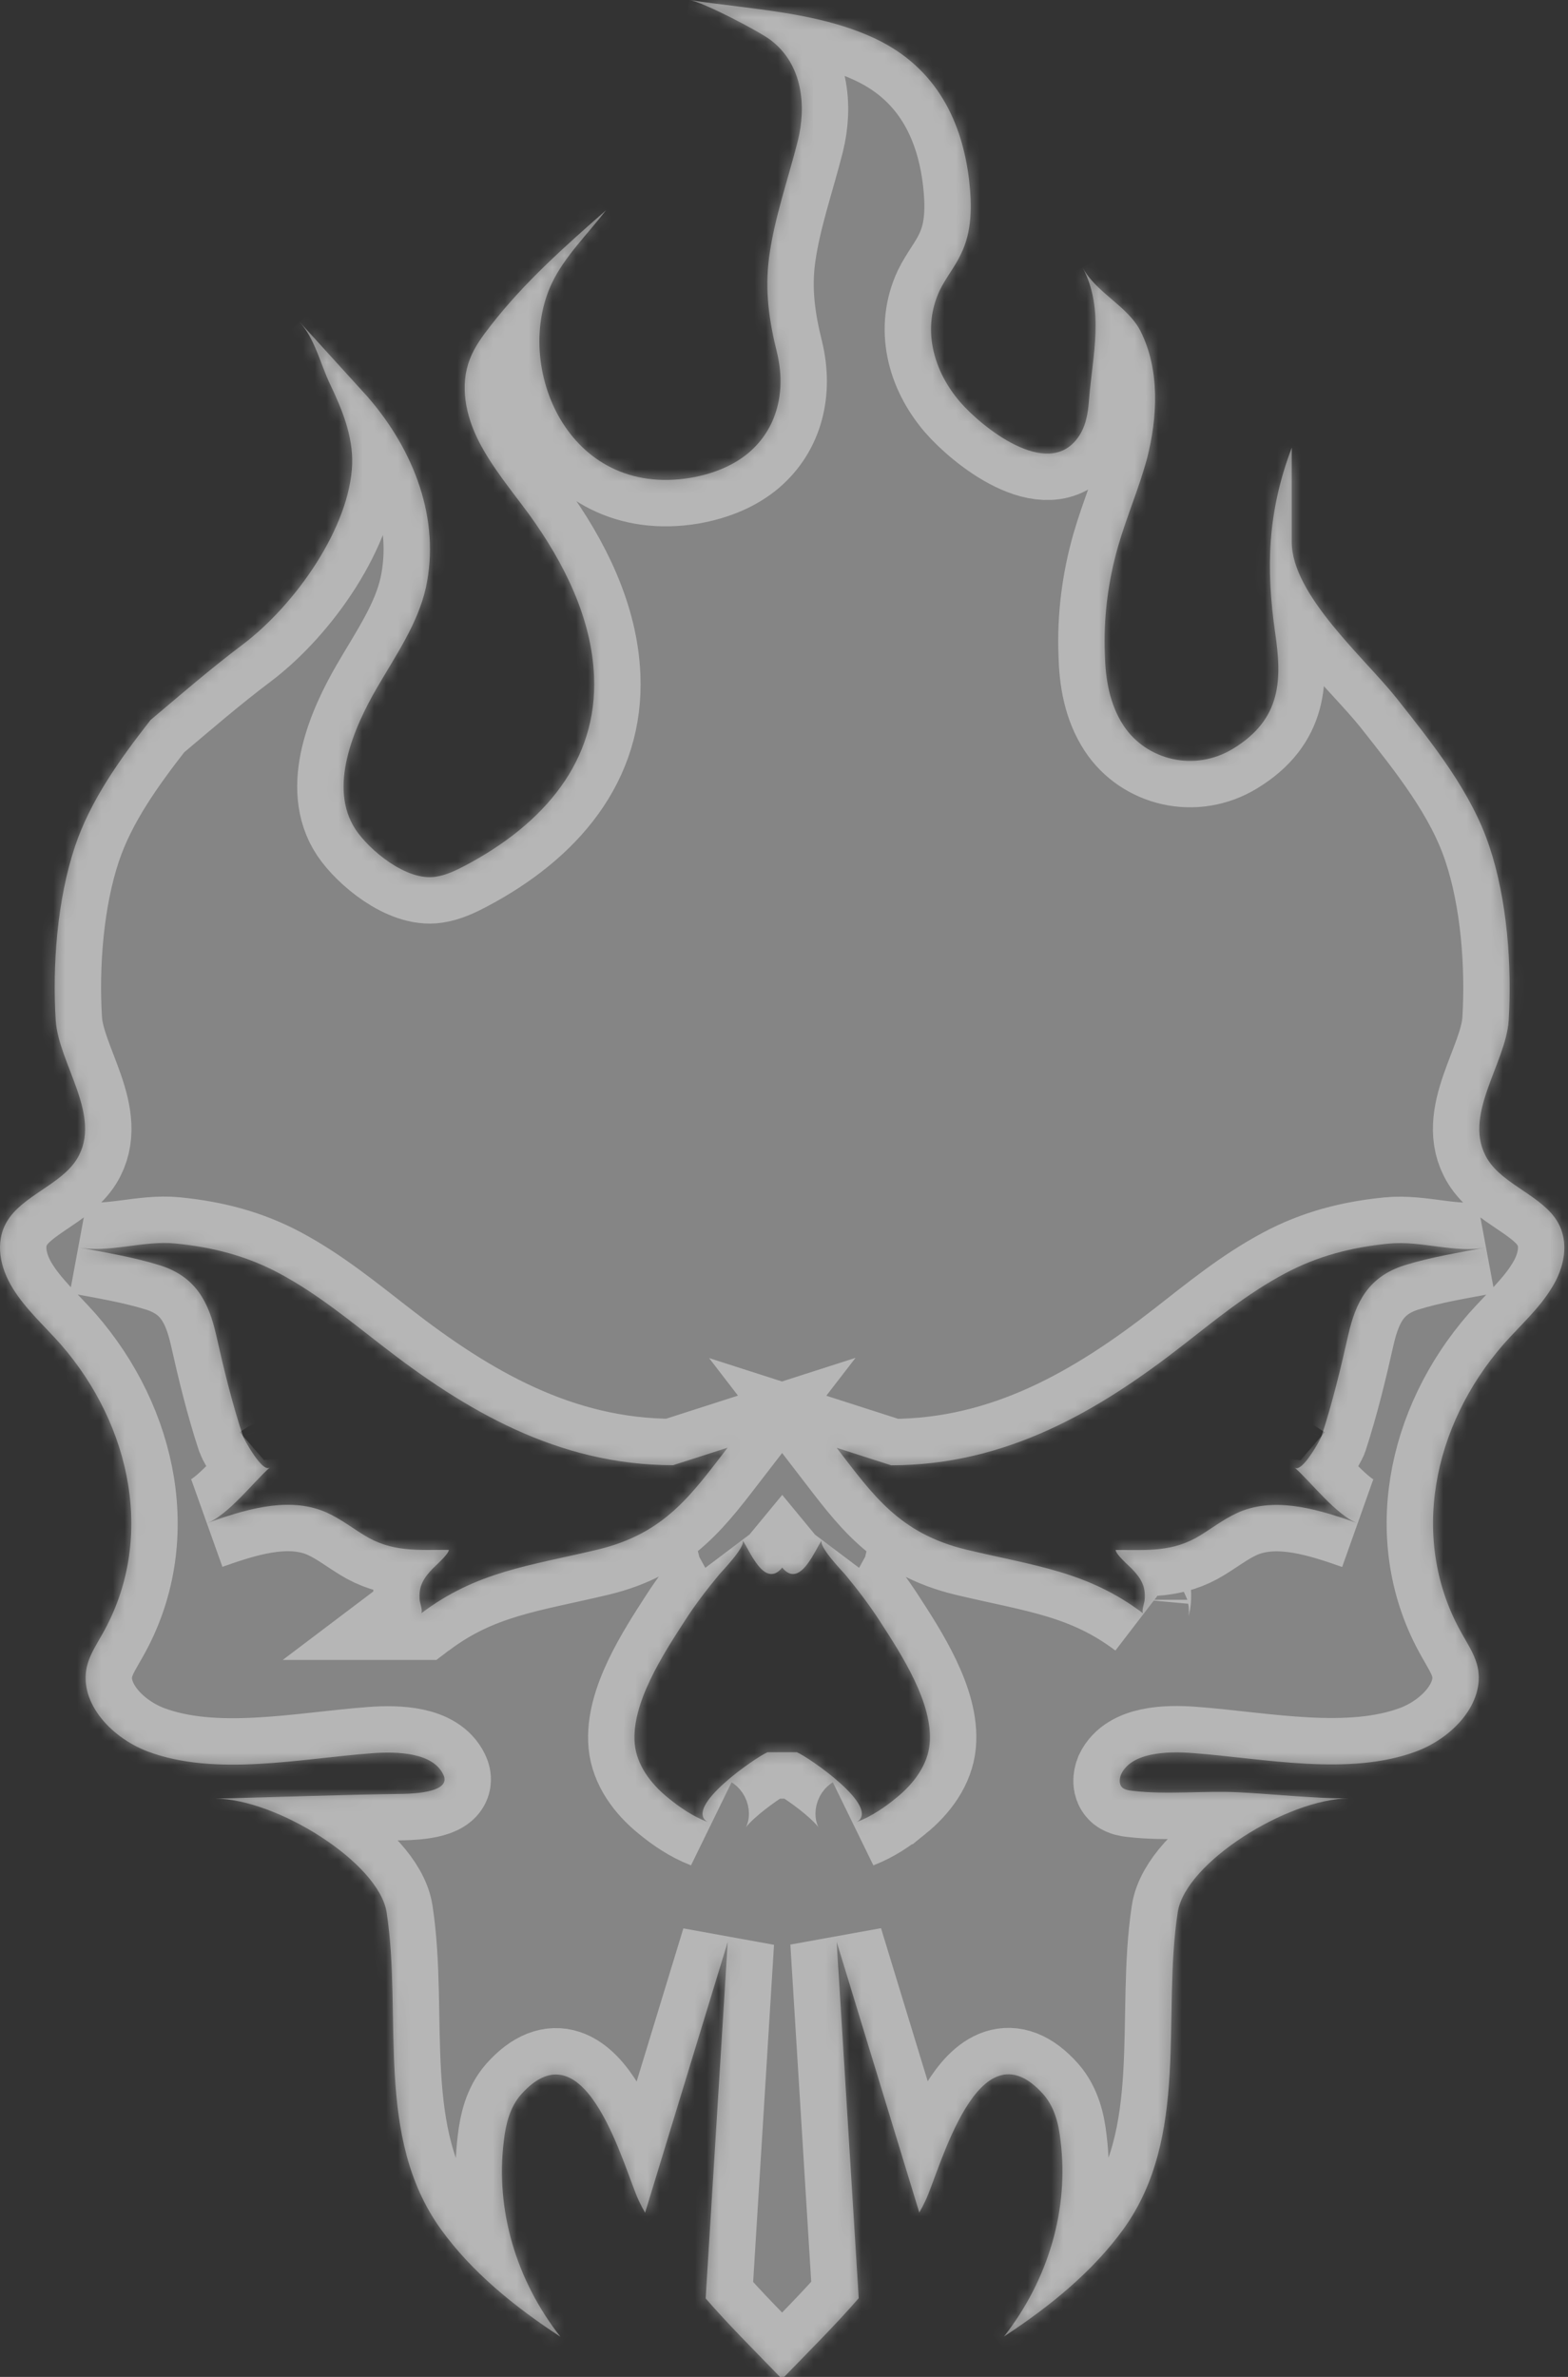 <svg width="132" height="200" viewBox="0 0 132 200" fill="none" xmlns="http://www.w3.org/2000/svg">
<rect x="0" y="0" width="132" height="200" fill="#333333" stroke="none"/>
<g opacity="0.4">
<mask id="path-1-inside-1_36572_59575" fill="white">
<path d="M131.12 102.808C129.83 100.62 126.561 99.704 125.228 97.543C123.013 93.951 126.77 89.532 127.006 85.853C127.285 81.233 126.875 75.681 125.384 71.235C123.868 66.659 120.669 62.666 117.557 58.735C114.872 55.361 108.744 50.053 108.744 45.607V37.666C106.713 43.044 106.556 47.734 107.349 53.261C107.916 57.14 107.916 60.487 103.819 62.989C100.55 64.994 96.479 63.948 94.579 61.045C93.393 59.24 93.062 57.114 93.01 55.065C92.888 52.014 93.271 48.955 94.117 45.991C94.84 43.489 95.895 41.057 96.566 38.564C97.438 35.147 97.673 31.137 95.999 27.833C94.918 25.732 92.243 24.617 91.135 22.498C93.018 26.072 91.963 29.951 91.676 33.656C91.597 34.772 91.414 35.914 90.726 36.846C88.154 40.394 82.619 35.905 80.814 33.813C78.496 31.111 77.624 27.589 79.115 24.416C79.629 23.37 80.405 22.429 80.893 21.383C81.843 19.465 81.817 17.303 81.59 15.22C81.024 10.312 78.888 5.736 73.736 3.278C68.951 1.003 63.285 0.802 58.028 0C59.214 0.174 63.947 2.659 64.88 3.374C67.6 5.439 67.879 8.97 67.164 11.846C66.336 15.124 65.185 18.34 64.74 21.688C64.383 24.477 64.74 26.979 65.412 29.673C66.188 32.907 65.438 36.036 63.041 38.084C61.829 39.113 60.182 39.845 58.151 40.203C47.751 41.946 43.166 30.762 46.461 23.823C47.542 21.566 49.477 19.692 51.02 17.687C47.516 20.764 44.116 23.78 41.309 27.398C40.612 28.287 39.941 29.202 39.557 30.213C38.686 32.445 39.2 34.964 40.307 37.135C41.414 39.296 43.035 41.24 44.5 43.228C47.516 47.377 49.809 52.041 50.009 56.905C50.314 63.983 45.86 69.309 39.113 72.857C38.346 73.258 37.552 73.641 36.672 73.772C34.197 74.155 31.084 71.514 29.951 69.823C27.58 66.275 29.794 61.211 31.729 57.881C33.325 55.135 35.181 52.459 35.852 49.443C37.09 43.707 34.876 37.902 30.936 33.377L25.218 27.084C26.508 28.513 26.97 30.605 27.763 32.279C28.792 34.423 29.716 36.672 29.646 39.044C29.463 44.309 24.93 50.829 20.45 54.22C17.747 56.251 15.22 58.439 12.674 60.583C10.077 63.904 7.601 67.365 6.311 71.226C4.82 75.663 4.402 81.225 4.69 85.845C4.925 89.523 8.682 93.943 6.468 97.534C5.125 99.696 1.856 100.611 0.575 102.799C-0.454 104.542 0.008 106.704 1.089 108.421C2.144 110.139 3.739 111.568 5.108 113.111C11.105 119.98 13.093 129.647 8.612 137.502C8.15 138.33 7.636 139.106 7.374 140.004C6.503 143.02 9.152 146.114 12.421 147.369C18.113 149.514 25.323 147.971 31.267 147.526C33.533 147.352 36.445 147.483 37.316 149.313C38.04 150.786 34.945 150.917 33.969 150.943C28.686 151.013 23.413 151.214 18.13 151.344C23.256 151.344 31.903 156.723 32.548 160.916C33.89 169.641 31.519 179.796 37.107 187.562C39.678 191.136 43.287 194.082 47.175 196.619C43.418 191.825 41.692 185.888 42.416 180.126C42.573 178.766 42.904 177.337 43.854 176.247C49.389 170.023 52.606 182.768 53.791 185.2C53.948 185.531 54.123 185.871 54.306 186.185L61.262 163.399L59.405 193.393C61.34 195.624 63.502 197.768 65.664 200L66.03 199.983C68.192 197.751 70.353 195.607 72.289 193.375L70.432 163.381L77.388 186.167C77.571 185.853 77.745 185.522 77.902 185.182C79.088 182.75 82.304 170.006 87.84 176.23C88.79 177.32 89.13 178.749 89.278 180.109C90.001 185.862 88.276 191.798 84.519 196.601C88.406 194.056 92.015 191.11 94.587 187.545C100.174 179.778 97.803 169.622 99.146 160.898C99.791 156.705 108.438 151.327 113.564 151.327C110.478 151.327 107.409 150.969 104.323 150.813C101.334 150.656 98.274 151.039 95.31 150.682C95.031 150.656 94.717 150.595 94.508 150.438C94.177 150.15 94.229 149.679 94.377 149.296C95.249 147.465 98.161 147.334 100.427 147.509C106.372 147.953 113.581 149.496 119.272 147.352C122.541 146.105 125.191 143.002 124.319 139.986C124.058 139.097 123.544 138.312 123.082 137.484C118.601 129.631 120.58 119.963 126.586 113.094C127.954 111.551 129.55 110.13 130.604 108.404C131.685 106.713 132.147 104.542 131.119 102.808L131.12 102.808ZM35.434 135.768C35.643 135.611 35.329 134.826 35.329 134.608C35.233 133.466 35.643 132.795 36.445 131.967C36.724 131.679 37.761 130.782 37.787 130.407C35.085 130.407 32.949 130.607 30.631 129.16C29.445 128.428 28.364 127.574 27.048 127.086C23.98 125.97 20.51 127.059 17.416 128.158C19.168 127.53 21.356 124.68 22.724 123.468C22.105 124 20.536 121.08 20.458 120.853C19.525 118.02 18.828 115.143 18.183 112.267C17.564 109.591 16.509 107.42 13.441 106.461C11.227 105.773 8.882 105.389 6.589 104.962C9.239 105.45 12.046 104.36 14.774 104.631C17.939 104.945 20.772 105.677 23.526 107.15C26.691 108.85 29.393 111.081 32.156 113.217C39.138 118.639 46.94 123.285 56.668 123.285L61.253 121.812C58.184 125.787 55.97 129.021 50.339 130.381C44.525 131.767 40.123 132.22 35.433 135.768L35.434 135.768ZM75.454 151.275C74.478 152.077 73.371 152.835 72.133 153.306C74.191 152.06 68.089 147.858 67.086 147.44H64.611C63.608 147.867 57.506 152.06 59.563 153.306C58.326 152.835 57.219 152.077 56.242 151.275C54.752 150.072 53.593 148.486 53.435 146.725C53.13 143.334 55.806 139.228 57.655 136.369C58.526 135.009 59.511 133.737 60.54 132.49C60.845 132.133 62.859 130.058 62.501 129.587C63.068 130.346 64.332 133.737 65.849 131.906C67.365 133.737 68.629 130.346 69.196 129.587C68.839 130.058 70.844 132.133 71.157 132.49C72.186 133.737 73.162 135.009 74.043 136.369C75.899 139.228 78.576 143.334 78.262 146.725C78.105 148.486 76.945 150.072 75.455 151.275H75.454ZM118.246 106.462C115.187 107.421 114.132 109.591 113.513 112.268C112.868 115.144 112.17 118.021 111.246 120.863C111.168 121.089 109.599 124.009 108.98 123.478C110.348 124.681 112.536 127.54 114.288 128.167C111.203 127.078 107.725 125.979 104.656 127.095C103.34 127.583 102.259 128.438 101.074 129.17C98.755 130.617 96.619 130.416 93.917 130.416C93.943 130.8 94.972 131.689 95.259 131.977C96.053 132.796 96.462 133.467 96.358 134.609C96.358 134.836 96.053 135.612 96.253 135.768C91.563 132.221 87.161 131.776 81.347 130.39C75.707 129.03 73.493 125.796 70.433 121.821L75.019 123.294C84.755 123.294 92.557 118.657 99.53 113.226C102.285 111.082 104.987 108.85 108.16 107.159C110.914 105.686 113.747 104.954 116.912 104.64C119.64 104.37 122.447 105.468 125.097 104.971C122.804 105.398 120.459 105.773 118.245 106.462L118.246 106.462Z"/>
</mask>
<path d="M131.12 102.808C129.83 100.62 126.561 99.704 125.228 97.543C123.013 93.951 126.77 89.532 127.006 85.853C127.285 81.233 126.875 75.681 125.384 71.235C123.868 66.659 120.669 62.666 117.557 58.735C114.872 55.361 108.744 50.053 108.744 45.607V37.666C106.713 43.044 106.556 47.734 107.349 53.261C107.916 57.14 107.916 60.487 103.819 62.989C100.55 64.994 96.479 63.948 94.579 61.045C93.393 59.24 93.062 57.114 93.01 55.065C92.888 52.014 93.271 48.955 94.117 45.991C94.84 43.489 95.895 41.057 96.566 38.564C97.438 35.147 97.673 31.137 95.999 27.833C94.918 25.732 92.243 24.617 91.135 22.498C93.018 26.072 91.963 29.951 91.676 33.656C91.597 34.772 91.414 35.914 90.726 36.846C88.154 40.394 82.619 35.905 80.814 33.813C78.496 31.111 77.624 27.589 79.115 24.416C79.629 23.37 80.405 22.429 80.893 21.383C81.843 19.465 81.817 17.303 81.59 15.22C81.024 10.312 78.888 5.736 73.736 3.278C68.951 1.003 63.285 0.802 58.028 0C59.214 0.174 63.947 2.659 64.88 3.374C67.6 5.439 67.879 8.97 67.164 11.846C66.336 15.124 65.185 18.34 64.74 21.688C64.383 24.477 64.74 26.979 65.412 29.673C66.188 32.907 65.438 36.036 63.041 38.084C61.829 39.113 60.182 39.845 58.151 40.203C47.751 41.946 43.166 30.762 46.461 23.823C47.542 21.566 49.477 19.692 51.02 17.687C47.516 20.764 44.116 23.78 41.309 27.398C40.612 28.287 39.941 29.202 39.557 30.213C38.686 32.445 39.2 34.964 40.307 37.135C41.414 39.296 43.035 41.24 44.5 43.228C47.516 47.377 49.809 52.041 50.009 56.905C50.314 63.983 45.86 69.309 39.113 72.857C38.346 73.258 37.552 73.641 36.672 73.772C34.197 74.155 31.084 71.514 29.951 69.823C27.58 66.275 29.794 61.211 31.729 57.881C33.325 55.135 35.181 52.459 35.852 49.443C37.09 43.707 34.876 37.902 30.936 33.377L25.218 27.084C26.508 28.513 26.97 30.605 27.763 32.279C28.792 34.423 29.716 36.672 29.646 39.044C29.463 44.309 24.93 50.829 20.45 54.22C17.747 56.251 15.22 58.439 12.674 60.583C10.077 63.904 7.601 67.365 6.311 71.226C4.82 75.663 4.402 81.225 4.69 85.845C4.925 89.523 8.682 93.943 6.468 97.534C5.125 99.696 1.856 100.611 0.575 102.799C-0.454 104.542 0.008 106.704 1.089 108.421C2.144 110.139 3.739 111.568 5.108 113.111C11.105 119.98 13.093 129.647 8.612 137.502C8.15 138.33 7.636 139.106 7.374 140.004C6.503 143.02 9.152 146.114 12.421 147.369C18.113 149.514 25.323 147.971 31.267 147.526C33.533 147.352 36.445 147.483 37.316 149.313C38.04 150.786 34.945 150.917 33.969 150.943C28.686 151.013 23.413 151.214 18.13 151.344C23.256 151.344 31.903 156.723 32.548 160.916C33.89 169.641 31.519 179.796 37.107 187.562C39.678 191.136 43.287 194.082 47.175 196.619C43.418 191.825 41.692 185.888 42.416 180.126C42.573 178.766 42.904 177.337 43.854 176.247C49.389 170.023 52.606 182.768 53.791 185.2C53.948 185.531 54.123 185.871 54.306 186.185L61.262 163.399L59.405 193.393C61.34 195.624 63.502 197.768 65.664 200L66.03 199.983C68.192 197.751 70.353 195.607 72.289 193.375L70.432 163.381L77.388 186.167C77.571 185.853 77.745 185.522 77.902 185.182C79.088 182.75 82.304 170.006 87.84 176.23C88.79 177.32 89.13 178.749 89.278 180.109C90.001 185.862 88.276 191.798 84.519 196.601C88.406 194.056 92.015 191.11 94.587 187.545C100.174 179.778 97.803 169.622 99.146 160.898C99.791 156.705 108.438 151.327 113.564 151.327C110.478 151.327 107.409 150.969 104.323 150.813C101.334 150.656 98.274 151.039 95.31 150.682C95.031 150.656 94.717 150.595 94.508 150.438C94.177 150.15 94.229 149.679 94.377 149.296C95.249 147.465 98.161 147.334 100.427 147.509C106.372 147.953 113.581 149.496 119.272 147.352C122.541 146.105 125.191 143.002 124.319 139.986C124.058 139.097 123.544 138.312 123.082 137.484C118.601 129.631 120.58 119.963 126.586 113.094C127.954 111.551 129.55 110.13 130.604 108.404C131.685 106.713 132.147 104.542 131.119 102.808L131.12 102.808ZM35.434 135.768C35.643 135.611 35.329 134.826 35.329 134.608C35.233 133.466 35.643 132.795 36.445 131.967C36.724 131.679 37.761 130.782 37.787 130.407C35.085 130.407 32.949 130.607 30.631 129.16C29.445 128.428 28.364 127.574 27.048 127.086C23.98 125.97 20.51 127.059 17.416 128.158C19.168 127.53 21.356 124.68 22.724 123.468C22.105 124 20.536 121.08 20.458 120.853C19.525 118.02 18.828 115.143 18.183 112.267C17.564 109.591 16.509 107.42 13.441 106.461C11.227 105.773 8.882 105.389 6.589 104.962C9.239 105.45 12.046 104.36 14.774 104.631C17.939 104.945 20.772 105.677 23.526 107.15C26.691 108.85 29.393 111.081 32.156 113.217C39.138 118.639 46.94 123.285 56.668 123.285L61.253 121.812C58.184 125.787 55.97 129.021 50.339 130.381C44.525 131.767 40.123 132.22 35.433 135.768L35.434 135.768ZM75.454 151.275C74.478 152.077 73.371 152.835 72.133 153.306C74.191 152.06 68.089 147.858 67.086 147.44H64.611C63.608 147.867 57.506 152.06 59.563 153.306C58.326 152.835 57.219 152.077 56.242 151.275C54.752 150.072 53.593 148.486 53.435 146.725C53.13 143.334 55.806 139.228 57.655 136.369C58.526 135.009 59.511 133.737 60.54 132.49C60.845 132.133 62.859 130.058 62.501 129.587C63.068 130.346 64.332 133.737 65.849 131.906C67.365 133.737 68.629 130.346 69.196 129.587C68.839 130.058 70.844 132.133 71.157 132.49C72.186 133.737 73.162 135.009 74.043 136.369C75.899 139.228 78.576 143.334 78.262 146.725C78.105 148.486 76.945 150.072 75.455 151.275H75.454ZM118.246 106.462C115.187 107.421 114.132 109.591 113.513 112.268C112.868 115.144 112.17 118.021 111.246 120.863C111.168 121.089 109.599 124.009 108.98 123.478C110.348 124.681 112.536 127.54 114.288 128.167C111.203 127.078 107.725 125.979 104.656 127.095C103.34 127.583 102.259 128.438 101.074 129.17C98.755 130.617 96.619 130.416 93.917 130.416C93.943 130.8 94.972 131.689 95.259 131.977C96.053 132.796 96.462 133.467 96.358 134.609C96.358 134.836 96.053 135.612 96.253 135.768C91.563 132.221 87.161 131.776 81.347 130.39C75.707 129.03 73.493 125.796 70.433 121.821L75.019 123.294C84.755 123.294 92.557 118.657 99.53 113.226C102.285 111.082 104.987 108.85 108.16 107.159C110.914 105.686 113.747 104.954 116.912 104.64C119.64 104.37 122.447 105.468 125.097 104.971C122.804 105.398 120.459 105.773 118.245 106.462L118.246 106.462Z" stroke="white" stroke-width="7.81" mask="url(#path-1-inside-1_36572_59575)"/>
</g>
<path opacity="0.4" d="M131.12 102.808C129.83 100.62 126.561 99.704 125.228 97.543C123.013 93.951 126.77 89.532 127.006 85.853C127.285 81.233 126.875 75.681 125.384 71.235C123.868 66.659 120.669 62.666 117.557 58.735C114.872 55.361 108.744 50.053 108.744 45.607V37.666C106.713 43.044 106.556 47.734 107.349 53.261C107.916 57.14 107.916 60.487 103.819 62.989C100.55 64.994 96.479 63.948 94.579 61.045C93.393 59.24 93.062 57.114 93.01 55.065C92.888 52.014 93.271 48.955 94.117 45.991C94.84 43.489 95.895 41.057 96.566 38.564C97.438 35.147 97.673 31.137 95.999 27.833C94.918 25.732 92.243 24.617 91.135 22.498C93.018 26.072 91.963 29.951 91.676 33.656C91.597 34.772 91.414 35.914 90.726 36.846C88.154 40.394 82.619 35.905 80.814 33.813C78.496 31.111 77.624 27.589 79.115 24.416C79.629 23.37 80.405 22.429 80.893 21.383C81.843 19.465 81.817 17.303 81.59 15.22C81.024 10.312 78.888 5.736 73.736 3.278C68.951 1.003 63.285 0.802 58.028 0C59.214 0.174 63.947 2.659 64.88 3.374C67.6 5.439 67.879 8.97 67.164 11.846C66.336 15.124 65.185 18.34 64.74 21.688C64.383 24.477 64.74 26.979 65.412 29.673C66.188 32.907 65.438 36.036 63.041 38.084C61.829 39.113 60.182 39.845 58.151 40.203C47.751 41.946 43.166 30.762 46.461 23.823C47.542 21.566 49.477 19.692 51.02 17.687C47.516 20.764 44.116 23.78 41.309 27.398C40.612 28.287 39.941 29.202 39.557 30.213C38.686 32.445 39.2 34.964 40.307 37.135C41.414 39.296 43.035 41.24 44.5 43.228C47.516 47.377 49.809 52.041 50.009 56.905C50.314 63.983 45.86 69.309 39.113 72.857C38.346 73.258 37.552 73.641 36.672 73.772C34.197 74.155 31.084 71.514 29.951 69.823C27.58 66.275 29.794 61.211 31.729 57.881C33.325 55.135 35.181 52.459 35.852 49.443C37.09 43.707 34.876 37.902 30.936 33.377L25.218 27.084C26.508 28.513 26.97 30.605 27.763 32.279C28.792 34.423 29.716 36.672 29.646 39.044C29.463 44.309 24.93 50.829 20.45 54.22C17.747 56.251 15.22 58.439 12.674 60.583C10.077 63.904 7.601 67.365 6.311 71.226C4.82 75.663 4.402 81.225 4.69 85.845C4.925 89.523 8.682 93.943 6.468 97.534C5.125 99.696 1.856 100.611 0.575 102.799C-0.454 104.542 0.008 106.704 1.089 108.421C2.144 110.139 3.739 111.568 5.108 113.111C11.105 119.98 13.093 129.647 8.612 137.502C8.15 138.33 7.636 139.106 7.374 140.004C6.503 143.02 9.152 146.114 12.421 147.369C18.113 149.514 25.323 147.971 31.267 147.526C33.533 147.352 36.445 147.483 37.316 149.313C38.04 150.786 34.945 150.917 33.969 150.943C28.686 151.013 23.413 151.214 18.13 151.344C23.256 151.344 31.903 156.723 32.548 160.916C33.89 169.641 31.519 179.796 37.107 187.562C39.678 191.136 43.287 194.082 47.175 196.619C43.418 191.825 41.692 185.888 42.416 180.126C42.573 178.766 42.904 177.337 43.854 176.247C49.389 170.023 52.606 182.768 53.791 185.2C53.948 185.531 54.123 185.871 54.306 186.185L61.262 163.399L59.405 193.393C61.34 195.624 63.502 197.768 65.664 200L66.03 199.983C68.192 197.751 70.353 195.607 72.289 193.375L70.432 163.381L77.388 186.167C77.571 185.853 77.745 185.522 77.902 185.182C79.088 182.75 82.304 170.006 87.84 176.23C88.79 177.32 89.13 178.749 89.278 180.109C90.001 185.862 88.276 191.798 84.519 196.601C88.406 194.056 92.015 191.11 94.587 187.545C100.174 179.778 97.803 169.622 99.146 160.898C99.791 156.705 108.438 151.327 113.564 151.327C110.478 151.327 107.409 150.969 104.323 150.813C101.334 150.656 98.274 151.039 95.31 150.682C95.031 150.656 94.717 150.595 94.508 150.438C94.177 150.15 94.229 149.679 94.377 149.296C95.249 147.465 98.161 147.334 100.427 147.509C106.372 147.953 113.581 149.496 119.272 147.352C122.541 146.105 125.191 143.002 124.319 139.986C124.058 139.097 123.544 138.312 123.082 137.484C118.601 129.631 120.58 119.963 126.586 113.094C127.954 111.551 129.55 110.13 130.604 108.404C131.685 106.713 132.147 104.542 131.119 102.808L131.12 102.808ZM35.434 135.768C35.643 135.611 35.329 134.826 35.329 134.608C35.233 133.466 35.643 132.795 36.445 131.967C36.724 131.679 37.761 130.782 37.787 130.407C35.085 130.407 32.949 130.607 30.631 129.16C29.445 128.428 28.364 127.574 27.048 127.086C23.98 125.97 20.51 127.059 17.416 128.158C19.168 127.53 21.356 124.68 22.724 123.468C22.105 124 20.536 121.08 20.458 120.853C19.525 118.02 18.828 115.143 18.183 112.267C17.564 109.591 16.509 107.42 13.441 106.461C11.227 105.773 8.882 105.389 6.589 104.962C9.239 105.45 12.046 104.36 14.774 104.631C17.939 104.945 20.772 105.677 23.526 107.15C26.691 108.85 29.393 111.081 32.156 113.217C39.138 118.639 46.94 123.285 56.668 123.285L61.253 121.812C58.184 125.787 55.97 129.021 50.339 130.381C44.525 131.767 40.123 132.22 35.433 135.768L35.434 135.768ZM75.454 151.275C74.478 152.077 73.371 152.835 72.133 153.306C74.191 152.06 68.089 147.858 67.086 147.44H64.611C63.608 147.867 57.506 152.06 59.563 153.306C58.326 152.835 57.219 152.077 56.242 151.275C54.752 150.072 53.593 148.486 53.435 146.725C53.13 143.334 55.806 139.228 57.655 136.369C58.526 135.009 59.511 133.737 60.54 132.49C60.845 132.133 62.859 130.058 62.501 129.587C63.068 130.346 64.332 133.737 65.849 131.906C67.365 133.737 68.629 130.346 69.196 129.587C68.839 130.058 70.844 132.133 71.157 132.49C72.186 133.737 73.162 135.009 74.043 136.369C75.899 139.228 78.576 143.334 78.262 146.725C78.105 148.486 76.945 150.072 75.455 151.275H75.454ZM118.246 106.462C115.187 107.421 114.132 109.591 113.513 112.268C112.868 115.144 112.17 118.021 111.246 120.863C111.168 121.089 109.599 124.009 108.98 123.478C110.348 124.681 112.536 127.54 114.288 128.167C111.203 127.078 107.725 125.979 104.656 127.095C103.34 127.583 102.259 128.438 101.074 129.17C98.755 130.617 96.619 130.416 93.917 130.416C93.943 130.8 94.972 131.689 95.259 131.977C96.053 132.796 96.462 133.467 96.358 134.609C96.358 134.836 96.053 135.612 96.253 135.768C91.563 132.221 87.161 131.776 81.347 130.39C75.707 129.03 73.493 125.796 70.433 121.821L75.019 123.294C84.755 123.294 92.557 118.657 99.53 113.226C102.285 111.082 104.987 108.85 108.16 107.159C110.914 105.686 113.747 104.954 116.912 104.64C119.64 104.37 122.447 105.468 125.097 104.971C122.804 105.398 120.459 105.773 118.245 106.462L118.246 106.462Z" fill="white"/>
</svg>
